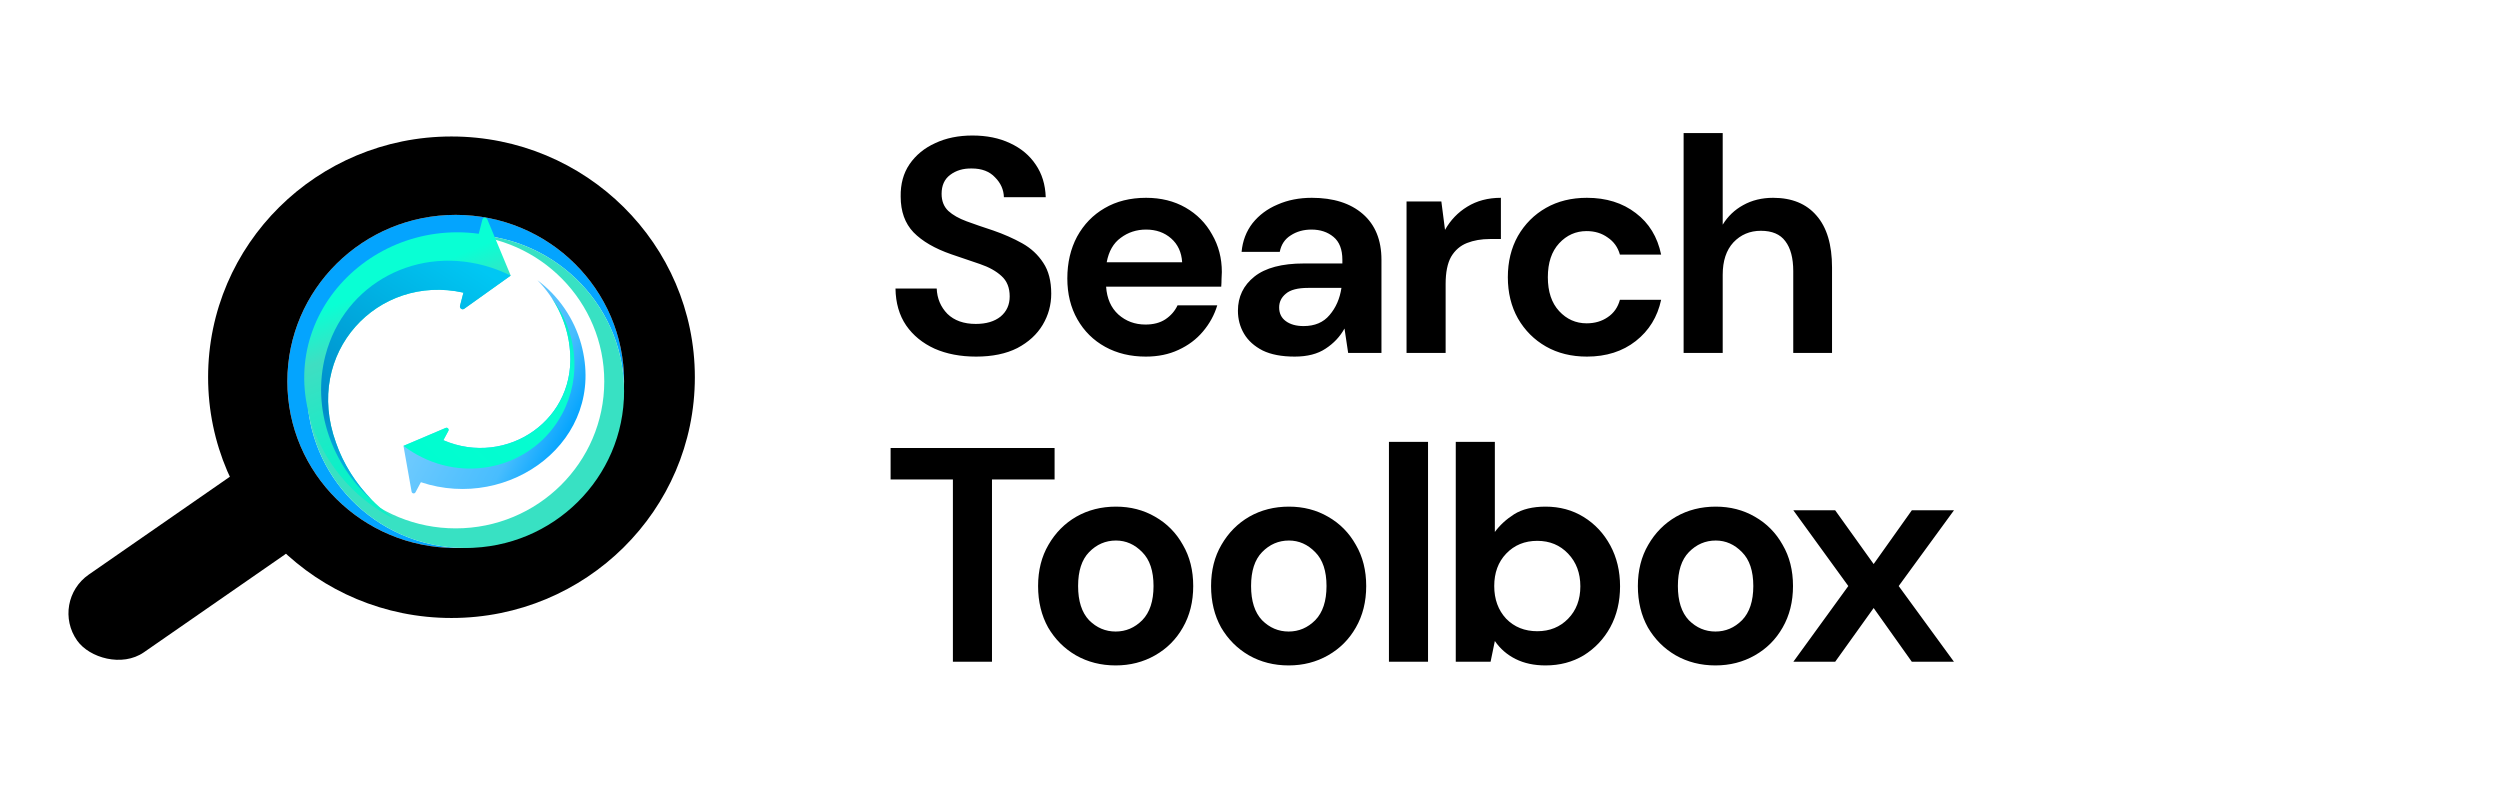 <svg width="170" height="54" viewBox="0 0 170 54" fill="none" xmlns="http://www.w3.org/2000/svg">
<path fill-rule="evenodd" clip-rule="evenodd" d="M42.432 26.275C42.435 26.162 42.437 26.049 42.437 25.935C42.437 19.68 37.311 14.61 30.988 14.61C24.665 14.61 19.539 19.68 19.539 25.935C19.539 32.19 24.665 37.261 30.988 37.261C31.098 37.261 31.208 37.259 31.318 37.256C25.525 37.077 20.886 32.375 20.886 26.602C20.886 20.715 25.71 15.943 31.661 15.943C37.502 15.943 42.257 20.539 42.432 26.275Z" fill="#04A4FE"/>
<path d="M39.525 23.417C41.297 29.954 34.638 34.803 28.62 32.79L28.252 33.478C28.189 33.596 28.012 33.567 27.988 33.433L27.436 30.319L30.308 29.097C30.43 29.045 30.551 29.179 30.488 29.297L30.148 29.933C34.448 31.792 39.364 28.52 38.73 23.569C38.546 21.925 37.773 20.298 36.543 19.053C37.946 20.09 39.037 21.637 39.525 23.417Z" fill="url(#paint0_linear_1272_11738)"/>
<path d="M27.439 30.318L30.309 29.099C30.431 29.046 30.552 29.18 30.489 29.299L30.149 29.934C34.449 31.793 39.365 28.521 38.731 23.57C38.601 22.414 38.18 21.266 37.513 20.253C39.226 22.489 39.603 25.57 38.224 28.149C36.348 31.654 31.936 32.898 28.371 30.927C28.04 30.744 27.73 30.54 27.439 30.318Z" fill="url(#paint1_linear_1272_11738)"/>
<rect width="18.117" height="6.479" rx="3.24" transform="matrix(0.822 -0.57 0.578 0.816 3.375 40.917)" fill="black"/>
<path fill-rule="evenodd" clip-rule="evenodd" d="M30.7 42.023C39.84 42.023 47.25 34.693 47.25 25.652C47.25 16.611 39.84 9.281 30.7 9.281C21.56 9.281 14.151 16.611 14.151 25.652C14.151 34.693 21.56 42.023 30.7 42.023ZM30.988 37.262C37.311 37.262 42.437 32.191 42.437 25.936C42.437 19.681 37.311 14.611 30.988 14.611C24.665 14.611 19.539 19.681 19.539 25.936C19.539 32.191 24.665 37.262 30.988 37.262Z" fill="black"/>
<path fill-rule="evenodd" clip-rule="evenodd" d="M31.661 37.262C37.613 37.262 42.437 32.489 42.437 26.602C42.437 20.715 37.613 15.943 31.661 15.943C31.547 15.943 31.433 15.945 31.319 15.948C36.745 16.121 41.09 20.527 41.09 25.936C41.09 31.455 36.567 35.929 30.988 35.929C25.519 35.929 21.066 31.631 20.891 26.264C20.887 26.376 20.886 26.489 20.886 26.602C20.886 32.489 25.71 37.262 31.661 37.262Z" fill="#38E1C3"/>
<path d="M21.915 30.491C17.832 22.634 24.584 14.83 32.554 15.895L32.804 14.93C32.847 14.764 33.073 14.758 33.141 14.922L34.728 18.738L31.562 20.999C31.427 21.096 31.239 20.956 31.283 20.79L31.514 19.899C25.697 18.605 20.622 23.975 22.846 30.102C23.551 32.142 24.975 34.016 26.847 35.292C24.824 34.323 23.033 32.63 21.915 30.491Z" fill="url(#paint2_linear_1272_11738)"/>
<path d="M34.726 18.741L31.561 21C31.426 21.097 31.239 20.957 31.282 20.791L31.513 19.9C25.696 18.606 20.621 23.976 22.845 30.103C23.342 31.538 24.194 32.891 25.308 34.011C22.554 31.598 21.191 27.78 22.13 24.166C23.407 19.252 28.455 16.581 33.405 18.2C33.863 18.35 34.304 18.532 34.726 18.741Z" fill="url(#paint3_linear_1272_11738)"/>
<path d="M66.375 24.249C65.309 24.249 64.368 24.069 63.551 23.709C62.734 23.335 62.09 22.809 61.62 22.131C61.149 21.439 60.907 20.601 60.893 19.618H63.696C63.724 20.297 63.966 20.871 64.423 21.342C64.894 21.799 65.538 22.027 66.354 22.027C67.061 22.027 67.621 21.861 68.037 21.529C68.452 21.183 68.659 20.726 68.659 20.158C68.659 19.563 68.472 19.099 68.099 18.767C67.739 18.435 67.254 18.165 66.645 17.957C66.036 17.749 65.385 17.528 64.693 17.293C63.572 16.905 62.713 16.407 62.118 15.797C61.537 15.188 61.246 14.378 61.246 13.368C61.232 12.509 61.433 11.776 61.848 11.167C62.277 10.544 62.859 10.066 63.593 9.734C64.326 9.388 65.171 9.215 66.126 9.215C67.095 9.215 67.947 9.388 68.68 9.734C69.428 10.08 70.009 10.564 70.425 11.187C70.854 11.81 71.082 12.551 71.11 13.409H68.265C68.251 12.897 68.05 12.447 67.663 12.059C67.289 11.658 66.763 11.457 66.085 11.457C65.503 11.444 65.011 11.589 64.61 11.893C64.222 12.184 64.029 12.613 64.029 13.181C64.029 13.665 64.181 14.053 64.486 14.344C64.79 14.621 65.205 14.856 65.731 15.05C66.257 15.244 66.86 15.451 67.538 15.673C68.258 15.922 68.916 16.213 69.511 16.545C70.106 16.877 70.584 17.32 70.944 17.874C71.304 18.414 71.484 19.113 71.484 19.971C71.484 20.733 71.29 21.439 70.902 22.09C70.514 22.74 69.94 23.266 69.179 23.668C68.417 24.055 67.483 24.249 66.375 24.249ZM77.915 24.249C76.876 24.249 75.956 24.028 75.153 23.585C74.35 23.142 73.72 22.519 73.263 21.716C72.806 20.913 72.578 19.985 72.578 18.933C72.578 17.867 72.799 16.919 73.242 16.088C73.699 15.258 74.322 14.614 75.111 14.157C75.914 13.686 76.855 13.451 77.935 13.451C78.946 13.451 79.839 13.672 80.614 14.115C81.389 14.558 81.992 15.168 82.421 15.943C82.864 16.704 83.085 17.556 83.085 18.497C83.085 18.649 83.078 18.808 83.064 18.975C83.064 19.141 83.058 19.314 83.044 19.494H75.215C75.27 20.297 75.547 20.927 76.046 21.384C76.558 21.84 77.174 22.069 77.894 22.069C78.434 22.069 78.883 21.951 79.243 21.716C79.617 21.466 79.894 21.148 80.074 20.761H82.774C82.58 21.411 82.255 22.006 81.798 22.546C81.355 23.072 80.801 23.488 80.136 23.792C79.486 24.097 78.745 24.249 77.915 24.249ZM77.935 15.611C77.284 15.611 76.71 15.797 76.212 16.171C75.713 16.531 75.395 17.085 75.256 17.832H80.386C80.344 17.154 80.095 16.614 79.638 16.213C79.181 15.811 78.614 15.611 77.935 15.611ZM88.041 24.249C87.155 24.249 86.428 24.111 85.861 23.834C85.293 23.543 84.871 23.162 84.594 22.692C84.317 22.221 84.179 21.702 84.179 21.134C84.179 20.179 84.552 19.404 85.3 18.808C86.048 18.213 87.169 17.916 88.664 17.916H91.281V17.666C91.281 16.96 91.08 16.441 90.678 16.109C90.277 15.777 89.779 15.611 89.183 15.611C88.643 15.611 88.173 15.742 87.771 16.005C87.37 16.254 87.121 16.628 87.024 17.126H84.428C84.497 16.379 84.746 15.728 85.175 15.174C85.618 14.621 86.186 14.198 86.878 13.908C87.57 13.603 88.346 13.451 89.204 13.451C90.671 13.451 91.828 13.818 92.672 14.551C93.516 15.285 93.939 16.323 93.939 17.666V24H91.675L91.426 22.339C91.121 22.892 90.692 23.349 90.138 23.709C89.599 24.069 88.9 24.249 88.041 24.249ZM88.643 22.173C89.405 22.173 89.993 21.923 90.409 21.425C90.838 20.927 91.108 20.311 91.218 19.577H88.955C88.249 19.577 87.743 19.708 87.439 19.971C87.134 20.221 86.982 20.532 86.982 20.906C86.982 21.307 87.134 21.619 87.439 21.84C87.743 22.062 88.145 22.173 88.643 22.173ZM95.645 24V13.7H98.012L98.261 15.631C98.635 14.967 99.14 14.441 99.777 14.053C100.428 13.652 101.189 13.451 102.061 13.451V16.254H101.314C100.732 16.254 100.213 16.344 99.756 16.524C99.299 16.704 98.939 17.016 98.676 17.459C98.427 17.902 98.303 18.518 98.303 19.307V24H95.645ZM107.911 24.249C106.859 24.249 105.931 24.021 105.128 23.564C104.325 23.107 103.689 22.47 103.218 21.653C102.761 20.837 102.533 19.902 102.533 18.85C102.533 17.798 102.761 16.863 103.218 16.047C103.689 15.23 104.325 14.593 105.128 14.136C105.931 13.679 106.859 13.451 107.911 13.451C109.226 13.451 110.334 13.797 111.234 14.489C112.133 15.168 112.708 16.109 112.957 17.313H110.154C110.015 16.815 109.738 16.427 109.323 16.15C108.922 15.86 108.444 15.714 107.89 15.714C107.157 15.714 106.534 15.991 106.021 16.545C105.509 17.099 105.253 17.867 105.253 18.85C105.253 19.833 105.509 20.601 106.021 21.155C106.534 21.709 107.157 21.986 107.89 21.986C108.444 21.986 108.922 21.847 109.323 21.57C109.738 21.294 110.015 20.899 110.154 20.387H112.957C112.708 21.55 112.133 22.484 111.234 23.19C110.334 23.896 109.226 24.249 107.911 24.249ZM114.486 24V9.048H117.144V15.278C117.49 14.711 117.954 14.268 118.535 13.949C119.13 13.617 119.809 13.451 120.57 13.451C121.844 13.451 122.827 13.852 123.519 14.655C124.225 15.458 124.578 16.635 124.578 18.186V24H121.941V18.435C121.941 17.549 121.761 16.87 121.401 16.4C121.055 15.929 120.501 15.694 119.74 15.694C118.992 15.694 118.369 15.957 117.871 16.483C117.386 17.009 117.144 17.742 117.144 18.684V24H114.486ZM64.797 45V32.603H60.561V30.464H71.712V32.603H67.455V45H64.797ZM75.865 45.249C74.868 45.249 73.968 45.021 73.165 44.564C72.376 44.107 71.746 43.477 71.275 42.674C70.819 41.857 70.59 40.916 70.59 39.85C70.59 38.784 70.826 37.85 71.296 37.047C71.767 36.23 72.397 35.593 73.186 35.136C73.989 34.679 74.889 34.451 75.885 34.451C76.868 34.451 77.754 34.679 78.544 35.136C79.347 35.593 79.977 36.23 80.433 37.047C80.904 37.85 81.139 38.784 81.139 39.85C81.139 40.916 80.904 41.857 80.433 42.674C79.977 43.477 79.347 44.107 78.544 44.564C77.741 45.021 76.848 45.249 75.865 45.249ZM75.865 42.944C76.557 42.944 77.159 42.688 77.671 42.176C78.184 41.65 78.44 40.874 78.44 39.85C78.44 38.826 78.184 38.057 77.671 37.545C77.159 37.019 76.564 36.756 75.885 36.756C75.18 36.756 74.57 37.019 74.058 37.545C73.56 38.057 73.311 38.826 73.311 39.85C73.311 40.874 73.56 41.65 74.058 42.176C74.57 42.688 75.173 42.944 75.865 42.944ZM87.628 45.249C86.631 45.249 85.731 45.021 84.928 44.564C84.139 44.107 83.509 43.477 83.038 42.674C82.582 41.857 82.353 40.916 82.353 39.85C82.353 38.784 82.588 37.85 83.059 37.047C83.53 36.23 84.16 35.593 84.949 35.136C85.752 34.679 86.652 34.451 87.648 34.451C88.631 34.451 89.517 34.679 90.306 35.136C91.109 35.593 91.739 36.23 92.196 37.047C92.667 37.85 92.902 38.784 92.902 39.85C92.902 40.916 92.667 41.857 92.196 42.674C91.739 43.477 91.109 44.107 90.306 44.564C89.504 45.021 88.611 45.249 87.628 45.249ZM87.628 42.944C88.32 42.944 88.922 42.688 89.434 42.176C89.947 41.65 90.203 40.874 90.203 39.85C90.203 38.826 89.947 38.057 89.434 37.545C88.922 37.019 88.327 36.756 87.648 36.756C86.942 36.756 86.333 37.019 85.821 37.545C85.323 38.057 85.073 38.826 85.073 39.85C85.073 40.874 85.323 41.65 85.821 42.176C86.333 42.688 86.935 42.944 87.628 42.944ZM94.448 45V30.048H97.106V45H94.448ZM105.097 45.249C104.321 45.249 103.643 45.104 103.062 44.813C102.48 44.522 102.01 44.114 101.65 43.588L101.359 45H98.992V30.048H101.65V36.174C101.982 35.718 102.418 35.316 102.958 34.97C103.512 34.624 104.225 34.451 105.097 34.451C106.066 34.451 106.931 34.686 107.692 35.157C108.454 35.628 109.056 36.271 109.499 37.088C109.942 37.905 110.164 38.833 110.164 39.871C110.164 40.909 109.942 41.837 109.499 42.653C109.056 43.456 108.454 44.093 107.692 44.564C106.931 45.021 106.066 45.249 105.097 45.249ZM104.536 42.923C105.381 42.923 106.08 42.64 106.633 42.072C107.187 41.504 107.464 40.771 107.464 39.871C107.464 38.971 107.187 38.23 106.633 37.649C106.08 37.067 105.381 36.777 104.536 36.777C103.678 36.777 102.972 37.067 102.418 37.649C101.878 38.216 101.608 38.95 101.608 39.85C101.608 40.75 101.878 41.49 102.418 42.072C102.972 42.64 103.678 42.923 104.536 42.923ZM116.65 45.249C115.653 45.249 114.753 45.021 113.95 44.564C113.161 44.107 112.531 43.477 112.06 42.674C111.604 41.857 111.375 40.916 111.375 39.85C111.375 38.784 111.611 37.85 112.081 37.047C112.552 36.23 113.182 35.593 113.971 35.136C114.774 34.679 115.674 34.451 116.671 34.451C117.653 34.451 118.539 34.679 119.329 35.136C120.132 35.593 120.761 36.23 121.218 37.047C121.689 37.85 121.924 38.784 121.924 39.85C121.924 40.916 121.689 41.857 121.218 42.674C120.761 43.477 120.132 44.107 119.329 44.564C118.526 45.021 117.633 45.249 116.65 45.249ZM116.65 42.944C117.342 42.944 117.944 42.688 118.456 42.176C118.969 41.65 119.225 40.874 119.225 39.85C119.225 38.826 118.969 38.057 118.456 37.545C117.944 37.019 117.349 36.756 116.671 36.756C115.965 36.756 115.355 37.019 114.843 37.545C114.345 38.057 114.096 38.826 114.096 39.85C114.096 40.874 114.345 41.65 114.843 42.176C115.355 42.688 115.958 42.944 116.65 42.944ZM121.947 45L125.685 39.85L121.947 34.7H124.792L127.408 38.355L130.004 34.7H132.87L129.111 39.85L132.87 45H130.004L127.408 41.345L124.792 45H121.947Z" fill="black"/>
<defs>
<linearGradient id="paint0_linear_1272_11738" x1="38.539" y1="29.742" x2="30.147" y2="25.252" gradientUnits="userSpaceOnUse">
<stop stop-color="#04A4FE"/>
<stop offset="0.306" stop-color="#48BDFE"/>
<stop offset="1" stop-color="#71CBFE"/>
</linearGradient>
<linearGradient id="paint1_linear_1272_11738" x1="41.168" y1="20.811" x2="30.058" y2="32.083" gradientUnits="userSpaceOnUse">
<stop stop-color="#00E5BD"/>
<stop offset="0.306" stop-color="#0BFBD0"/>
<stop offset="1" stop-color="#00FDD0"/>
</linearGradient>
<linearGradient id="paint2_linear_1272_11738" x1="29.641" y1="17.94" x2="33.601" y2="27.692" gradientUnits="userSpaceOnUse">
<stop stop-color="#09FFD4"/>
<stop offset="0.306" stop-color="#3FDEC2"/>
<stop offset="1" stop-color="#0BF0C8"/>
</linearGradient>
<linearGradient id="paint3_linear_1272_11738" x1="20.662" y1="34.208" x2="31.668" y2="17.594" gradientUnits="userSpaceOnUse">
<stop stop-color="#0FD4FF"/>
<stop offset="0.306" stop-color="#008DC9"/>
<stop offset="1" stop-color="#00C7F3"/>
</linearGradient>
</defs>
</svg>
